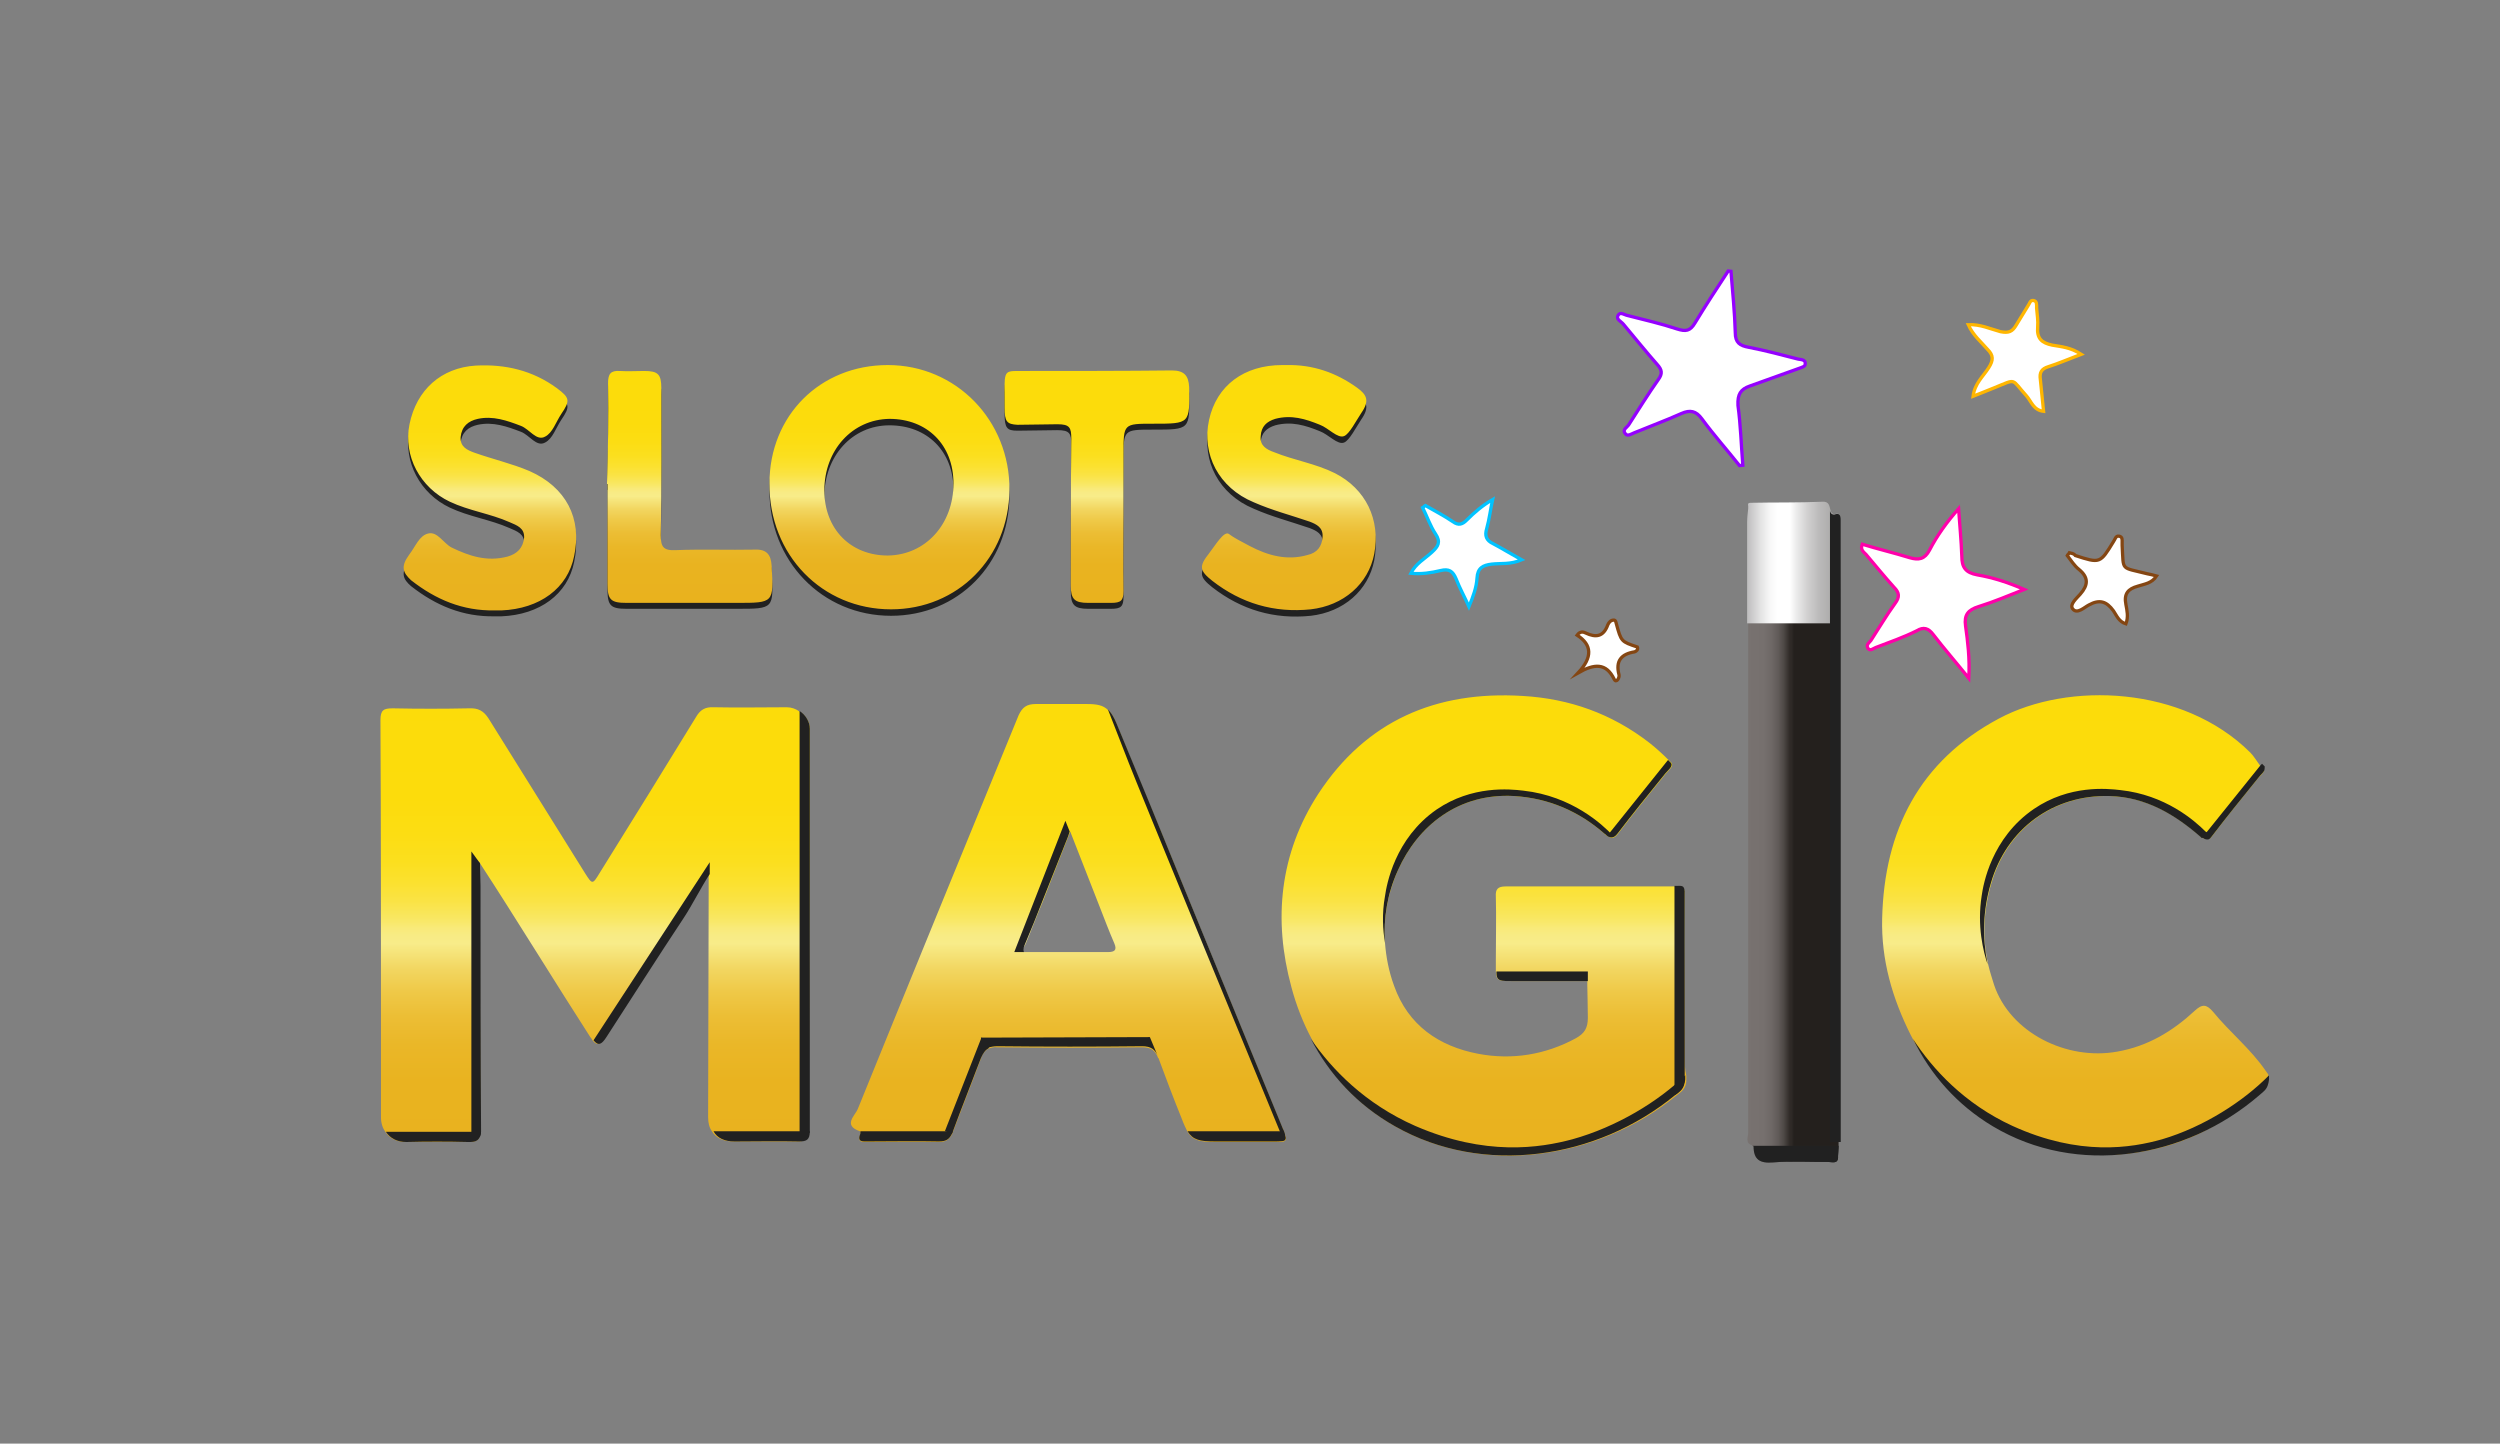 <?xml version="1.0" encoding="UTF-8"?><svg width="381" height="220" viewBox="0 0 381 220" fill="none" xmlns="http://www.w3.org/2000/svg">
<rect x="0" y="0" width="381" height="220" fill="#808080" stroke="none"/>
<g clip-path="url(#clip0_1232_10970)">
<path d="M135.798 93.847C145.966 93.847 153.756 85.975 153.838 75.642C153.92 65.064 145.72 56.618 135.306 56.618C124.974 56.618 117.266 64.326 117.266 74.659C117.184 85.483 125.302 93.847 135.798 93.847ZM135.552 64.819C141.292 64.819 145.31 68.754 145.31 74.659C145.31 80.891 141.046 85.564 135.306 85.647C129.648 85.647 125.63 81.629 125.63 75.725C125.63 69.493 129.894 64.819 135.552 64.819ZM201.562 82.776C201.644 81.382 200.66 80.891 199.594 80.481C196.724 79.496 193.854 78.758 191.066 77.528C185.736 75.314 183.112 70.231 184.26 64.983C185.408 59.734 189.59 56.618 195.412 56.618C195.658 56.618 195.822 56.618 196.068 56.618C200.086 56.536 203.612 57.767 206.81 60.062C208.286 61.129 208.778 62.031 207.466 63.916C206.646 65.147 205.662 67.115 204.842 67.442C203.858 67.853 202.464 66.213 201.152 65.721C198.938 64.819 196.806 64.162 194.346 64.819C193.034 65.228 192.214 65.966 192.132 67.442C191.968 68.918 193.034 69.493 194.182 69.903C197.216 71.132 200.496 71.624 203.448 73.1C208.122 75.478 210.418 80.153 209.434 85.4C208.532 89.993 204.76 93.272 199.758 93.847C194.182 94.421 189.18 92.945 184.752 89.501C182.784 87.942 182.702 87.287 184.26 85.319C185.162 84.171 186.556 81.793 187.294 82.367C188.032 82.941 189.18 83.514 190.41 84.171C193.198 85.647 196.15 86.466 199.266 85.564C200.742 85.154 201.48 84.252 201.562 82.776ZM62.326 85.483C63.392 84.088 63.884 82.531 65.278 82.203C66.672 81.874 67.574 83.678 68.804 84.335C71.51 85.647 74.216 86.549 77.332 85.728C78.808 85.319 79.71 84.416 79.874 82.859C79.956 81.382 78.808 80.972 77.66 80.481C74.708 79.168 71.51 78.758 68.558 77.365C64.048 75.233 61.424 70.394 62.408 65.556C63.474 60.309 67.246 56.947 72.494 56.618C77.004 56.373 81.186 57.356 84.876 60.062C86.844 61.538 86.926 61.949 85.532 63.998C84.712 65.228 84.22 66.868 83.072 67.442C81.76 68.18 80.694 66.294 79.382 65.802C77.25 64.983 75.118 64.245 72.822 64.737C71.346 65.064 70.362 65.885 70.198 67.525C70.116 69.001 71.182 69.493 72.33 69.903C75.118 70.886 77.988 71.543 80.694 72.691C86.27 75.15 88.73 79.906 87.5 85.647C86.516 90.567 82.252 93.683 76.43 93.928C76.102 93.928 75.774 93.928 75.364 93.928C70.526 94.01 66.426 92.288 62.654 89.337C61.424 88.27 61.014 87.368 62.326 85.483ZM153.1 63.014C153.1 57.438 152.772 57.438 155.314 57.438C162.038 57.438 171.878 57.438 178.602 57.356C180.488 57.356 181.144 58.176 181.226 59.898C181.308 65.475 181.39 65.475 175.732 65.475C171.222 65.475 171.222 65.475 171.222 69.984C171.222 73.1 171.222 76.135 171.222 79.251C171.222 83.186 171.14 87.04 171.222 90.977C171.222 92.453 170.812 92.781 169.336 92.781C168.106 92.781 167.04 92.781 165.81 92.781C163.76 92.781 163.186 92.207 163.186 90.156C163.186 82.695 163.186 75.233 163.268 67.77C163.268 66.049 163.022 65.556 161.136 65.556C159.25 65.556 157.282 65.638 155.068 65.638C153.428 65.638 153.1 65.228 153.1 63.014ZM92.666 59.325C92.666 57.849 93.076 57.356 94.47 57.438C95.7 57.52 96.93 57.438 98.16 57.438C100.292 57.438 100.784 57.931 100.784 60.062C100.784 67.525 100.866 74.987 100.702 82.448C100.702 84.171 101.03 84.826 102.916 84.745C106.934 84.581 111.034 84.745 115.052 84.662C116.856 84.581 117.512 85.483 117.594 87.123C117.922 92.781 117.922 92.781 112.346 92.781C106.688 92.781 101.112 92.781 95.454 92.781C93.076 92.781 92.584 92.288 92.584 89.91C92.584 84.826 92.584 79.743 92.584 74.659C92.584 74.659 92.584 74.659 92.502 74.659C92.666 69.656 92.748 64.49 92.666 59.325Z" fill="#212121"/>
<path d="M123.416 111.148C123.416 110 122.76 109.016 121.858 108.442C121.284 108.032 120.628 107.786 119.89 107.786C116.2 107.786 112.51 107.868 108.82 107.786C107.426 107.704 106.688 108.196 106.032 109.344C101.194 117.216 96.356 125.088 91.436 132.96C90.288 134.846 90.288 134.846 89.14 133.042C84.22 125.17 79.382 117.38 74.462 109.508C73.724 108.36 72.904 107.868 71.428 107.95C67.574 108.032 63.72 108.032 59.866 107.95C58.472 107.95 57.98 108.196 57.98 109.754C58.062 125.908 58.062 142.144 58.062 158.298C58.062 162.316 58.062 166.252 58.062 170.27C58.062 171.172 58.308 171.91 58.718 172.484C59.374 173.468 60.44 174.042 61.834 174.042C64.95 174.042 68.148 173.96 71.264 174.042C71.346 174.042 71.428 174.042 71.51 174.042C72.412 174.042 72.904 173.796 73.068 173.222C73.15 172.976 73.232 172.73 73.232 172.402C73.232 172.32 73.232 172.156 73.232 171.992C73.15 159.61 73.15 147.31 73.15 134.928C73.15 134.436 72.084 133.698 72.822 133.452C73.396 133.288 72.658 131.32 72.658 131.074C72.658 130.992 72.986 131.402 73.068 131.402C73.232 131.648 73.15 131.566 73.314 131.812C78.398 139.602 85.04 150.426 89.96 158.052C90.124 158.216 90.206 158.38 90.288 158.544C91.026 159.446 91.518 159.2 92.256 158.052C96.192 151.984 100.128 145.916 104.064 139.848C105.212 138.126 106.852 134.928 108 133.206V133.862C108 134.6 108 135.666 108 135.912C108 147.392 107.918 158.79 107.918 170.27C107.918 171.09 108.082 171.828 108.492 172.402C109.066 173.386 110.214 173.96 111.69 173.96C114.97 173.96 118.25 173.96 121.53 173.96C122.596 173.96 123.088 173.714 123.17 172.648C123.17 172.566 123.17 172.484 123.17 172.484V172.402C123.416 151.902 123.416 131.566 123.416 111.148ZM256.748 161.086V160.594C256.748 158.954 256.748 157.396 256.748 155.756C256.748 154.28 256.748 152.886 256.748 151.41C256.748 147.064 256.748 140.668 256.748 136.322C256.748 136.158 256.748 136.076 256.748 135.994C256.666 135.01 256.256 135.092 255.272 135.092H255.19C246.99 135.092 237.642 135.092 229.442 135.092C228.294 135.092 227.884 135.502 227.966 136.65C228.048 139.438 227.966 143.538 227.966 146.326C227.966 147.064 227.966 147.638 227.966 148.048C228.048 149.606 228.458 149.524 231 149.524H236.412C239.2 149.524 241.906 149.524 241.906 149.524C241.906 149.524 241.906 149.77 241.906 150.18C241.906 151.164 241.988 153.132 241.988 155.1C241.988 156.658 241.496 157.478 240.184 158.216C235.51 160.758 230.426 161.578 225.26 160.594C219.274 159.446 214.6 156.248 212.468 150.262C211.648 148.048 211.238 145.834 211.074 143.702C210.828 140.012 211.402 136.322 213.042 132.632C216.076 125.826 222.308 120.824 230.754 121.316C236.002 121.644 240.594 123.612 244.53 127.056C244.694 127.22 244.776 127.302 244.94 127.384C245.022 127.384 245.022 127.466 245.104 127.466C245.596 127.794 246.006 127.794 246.58 127.056C248.958 123.94 251.418 120.906 253.878 117.872C254.206 117.462 255.19 116.724 254.698 116.232C254.534 116.068 254.452 115.986 254.288 115.822C253.386 114.92 252.32 113.936 251.254 113.116C245.596 108.77 239.2 106.474 232.066 106.064C218.864 105.244 208.204 109.836 200.906 120.988C195.002 130.09 194.018 140.176 196.806 150.426C197.544 153.214 198.61 155.92 199.922 158.38C202.792 163.874 206.974 168.466 212.796 171.746C226.244 179.29 243.546 176.666 255.436 166.99C255.682 166.826 255.928 166.58 256.174 166.416C256.748 165.924 256.994 165.268 256.994 164.612C256.994 164.448 256.994 164.202 256.994 164.038V163.956C256.748 162.972 256.748 161.988 256.748 161.086ZM195.658 172.402C195.576 172.156 195.494 171.91 195.33 171.664C190.164 159.036 184.998 146.49 179.832 133.862C176.634 125.99 173.354 118.2 170.156 110.328C169.828 109.426 169.418 108.688 168.844 108.196C168.106 107.458 167.122 107.294 165.646 107.294C162.94 107.294 160.644 107.294 157.856 107.294C156.462 107.294 155.806 107.786 155.232 109.016C147.032 129.024 138.832 149.032 130.714 169.04C130.304 170.024 128.418 171.5 131.042 172.402C131.042 172.402 131.042 172.402 131.124 172.484C131.124 172.566 131.206 172.73 131.124 172.812C130.55 174.206 131.534 174.042 132.354 174.042C135.88 174.042 139.488 173.96 143.014 174.042H143.096C144.162 174.042 144.654 173.632 145.064 172.894C145.146 172.812 145.146 172.648 145.228 172.484C146.622 168.794 148.098 165.104 149.492 161.332C149.492 161.25 149.574 161.168 149.574 161.086C149.738 160.676 149.984 160.348 150.23 160.102C150.312 160.02 150.476 159.938 150.558 159.856C150.968 159.692 151.378 159.528 152.034 159.61C159.332 159.692 166.712 159.692 174.092 159.61C175.404 159.61 176.06 160.102 176.47 161.168C176.47 161.168 176.47 161.25 176.552 161.25C177.7 164.366 178.848 167.4 180.078 170.434C180.406 171.336 180.734 171.992 180.98 172.484C181.8 173.796 182.784 174.042 185.244 174.042H188.934C190.574 174.042 192.214 174.042 193.854 174.042C194.756 174.042 195.33 174.042 195.658 173.96C195.822 173.878 195.904 173.796 195.986 173.632V173.468C195.904 173.14 195.822 172.812 195.658 172.402ZM168.844 145.096C164.99 145.096 161.136 145.096 157.282 145.096H156.052C155.15 145.096 155.888 144.768 156.298 143.866C157.2 141.734 158.02 139.52 158.922 137.388C160.234 134.108 161.792 130.008 163.104 126.728C163.104 126.728 166.138 134.518 167.532 138.044C168.27 139.93 169.008 141.898 169.828 143.784C170.238 144.768 169.91 145.096 168.844 145.096ZM345.308 163.218C343.012 159.856 339.814 157.314 337.272 154.198C336.288 153.05 335.632 152.968 334.484 154.034C331.122 157.15 327.35 159.446 322.676 160.266C314.968 161.66 306.358 157.396 303.898 150.098C303.57 149.032 303.242 148.048 302.996 146.982C302.094 142.882 302.258 138.782 303.488 134.6C305.866 126.318 313 121.07 321.61 121.316C327.104 121.48 331.532 124.104 335.55 127.63C335.55 127.63 335.632 127.63 335.632 127.712C335.632 127.712 335.632 127.712 335.714 127.712C335.96 127.794 336.78 127.958 336.944 127.63C339.322 124.514 341.782 121.48 344.242 118.446C344.488 118.2 344.898 117.79 345.062 117.462C344.816 117.216 344.57 116.888 344.406 116.642C343.914 115.986 343.504 115.248 342.93 114.674C332.68 104.506 315.214 103.85 304.636 109.508C292.5 115.986 287.17 126.564 286.842 139.93C286.678 146.326 288.4 152.148 291.188 157.724C302.504 180.028 331.368 181.258 345.472 164.94C345.964 164.038 345.8 163.874 345.308 163.218Z" fill="url(#paint0_linear_1232_10970)"/>
<path d="M135.798 92.863C145.966 92.863 153.756 84.991 153.838 74.659C153.92 64.081 145.72 55.635 135.306 55.635C124.974 55.635 117.266 63.343 117.266 73.675C117.184 84.581 125.302 92.863 135.798 92.863ZM135.552 63.835C141.292 63.835 145.31 67.771 145.31 73.675C145.31 79.907 141.046 84.581 135.306 84.663C129.648 84.663 125.63 80.645 125.63 74.741C125.63 68.591 129.894 63.917 135.552 63.835ZM201.562 81.793C201.644 80.399 200.66 79.907 199.594 79.497C196.724 78.513 193.854 77.775 191.066 76.545C185.736 74.331 183.112 69.247 184.26 63.999C185.408 58.751 189.59 55.635 195.412 55.635C195.658 55.635 195.822 55.635 196.068 55.635C200.086 55.553 203.612 56.783 206.81 59.079C208.286 60.145 208.778 61.047 207.466 62.933C206.646 64.163 205.662 66.131 204.842 66.459C203.858 66.869 202.464 65.229 201.152 64.737C198.938 63.835 196.806 63.179 194.346 63.835C193.034 64.245 192.214 64.983 192.132 66.459C191.968 67.935 193.034 68.509 194.182 68.919C197.216 70.149 200.496 70.641 203.448 72.117C208.122 74.495 210.418 79.169 209.434 84.417C208.532 89.009 204.76 92.289 199.758 92.863C194.182 93.437 189.18 91.961 184.752 88.517C182.784 86.959 182.702 86.303 184.26 84.335C185.162 83.187 186.556 80.809 187.294 81.383C188.032 81.957 189.18 82.531 190.41 83.187C193.198 84.663 196.15 85.483 199.266 84.581C200.742 84.253 201.48 83.269 201.562 81.793ZM62.326 84.581C63.392 83.187 63.884 81.629 65.278 81.301C66.672 80.973 67.574 82.777 68.804 83.433C71.51 84.745 74.216 85.647 77.332 84.827C78.808 84.417 79.71 83.515 79.874 81.957C79.956 80.481 78.808 80.071 77.66 79.579C74.708 78.267 71.51 77.857 68.558 76.463C64.048 74.331 61.424 69.493 62.408 64.655C63.474 59.407 67.246 56.045 72.494 55.717C77.004 55.471 81.186 56.455 84.876 59.161C86.844 60.637 86.926 61.047 85.532 63.097C84.712 64.327 84.22 65.967 83.072 66.541C81.76 67.279 80.694 65.393 79.382 64.901C77.25 64.081 75.118 63.343 72.822 63.835C71.346 64.163 70.362 64.983 70.198 66.623C70.116 68.099 71.182 68.591 72.33 69.001C75.118 69.985 77.988 70.641 80.694 71.789C86.27 74.249 88.73 79.005 87.5 84.745C86.516 89.665 82.252 92.781 76.43 93.027C76.102 93.027 75.774 93.027 75.364 93.027C70.526 93.109 66.426 91.387 62.654 88.435C61.424 87.287 61.014 86.385 62.326 84.581ZM153.1 62.113C153.1 56.537 152.772 56.537 155.314 56.537C162.038 56.537 171.878 56.537 178.602 56.455C180.488 56.455 181.144 57.275 181.226 58.997C181.308 64.573 181.39 64.573 175.732 64.573C171.222 64.573 171.222 64.573 171.222 69.083C171.222 72.199 171.222 75.233 171.222 78.349C171.222 82.285 171.14 86.139 171.222 90.075C171.222 91.551 170.812 91.879 169.336 91.879C168.106 91.879 167.04 91.879 165.81 91.879C163.76 91.879 163.186 91.305 163.186 89.255C163.186 81.793 163.186 74.331 163.268 66.869C163.268 65.147 163.022 64.655 161.136 64.655C159.25 64.655 157.282 64.737 155.068 64.737C153.428 64.655 153.1 64.245 153.1 62.113ZM92.666 58.423C92.666 56.947 93.076 56.455 94.47 56.537C95.7 56.619 96.93 56.537 98.16 56.537C100.292 56.537 100.784 57.029 100.784 59.161C100.784 66.623 100.866 74.085 100.702 81.547C100.702 83.269 101.03 83.925 102.916 83.843C106.934 83.679 111.034 83.843 115.052 83.761C116.856 83.679 117.512 84.581 117.594 86.221C117.922 91.879 117.922 91.879 112.346 91.879C106.688 91.879 101.112 91.879 95.454 91.879C93.076 91.879 92.584 91.387 92.584 89.009C92.584 83.925 92.584 78.841 92.584 73.757C92.584 73.757 92.584 73.757 92.502 73.757C92.666 68.673 92.748 63.589 92.666 58.423Z" fill="url(#paint1_linear_1232_10970)"/>
<path d="M266.67 58.831C269.212 57.929 271.672 57.027 274.214 56.125C274.624 55.961 275.116 55.879 275.116 55.469C275.198 54.813 274.542 54.813 274.05 54.731C271.508 54.075 269.048 53.419 266.506 52.927C265.112 52.681 264.456 52.189 264.456 50.713C264.374 47.597 264.046 44.481 263.8 41.365C263.636 41.365 263.472 41.283 263.39 41.283C261.668 43.907 259.946 46.531 258.306 49.237C257.568 50.467 256.912 50.549 255.6 50.139C253.14 49.319 250.598 48.745 248.056 48.089C247.564 48.007 246.908 47.433 246.58 48.089C246.252 48.663 247.072 48.991 247.4 49.401C249.122 51.451 250.762 53.501 252.566 55.551C253.304 56.371 253.386 56.945 252.73 57.847C251.172 60.061 249.696 62.439 248.22 64.735C247.974 65.145 247.154 65.473 247.728 66.129C248.056 66.539 248.63 66.129 249.04 65.965C251.418 64.981 253.878 64.079 256.256 63.013C257.568 62.439 258.47 62.603 259.372 63.833C261.176 66.293 263.226 68.589 265.112 70.967C265.276 70.967 265.44 70.885 265.604 70.885C265.358 67.851 265.276 64.817 264.866 61.783C264.784 60.061 265.276 59.323 266.67 58.831Z" fill="white" stroke="#9500FF" stroke-width="0.503" stroke-miterlimit="10"/>
<path d="M294.632 96.715C296.272 98.847 297.994 100.815 300.044 103.357C300.208 100.241 299.88 97.781 299.552 95.403C299.306 93.681 299.962 92.943 301.52 92.451C303.898 91.713 306.194 90.729 308.49 89.827C306.03 88.761 303.734 88.023 301.356 87.613C299.552 87.285 298.978 86.465 298.978 84.743C298.896 82.365 298.65 79.905 298.486 77.527C296.682 79.577 295.206 81.627 294.058 83.841C293.32 85.235 292.418 85.399 291.024 84.989C288.646 84.251 286.186 83.677 283.808 82.939C283.48 83.759 283.972 84.087 284.382 84.497C285.776 86.137 287.17 87.859 288.646 89.499C289.466 90.319 289.548 90.975 288.81 91.959C287.498 93.763 286.35 95.731 285.12 97.617C284.874 97.945 284.3 98.273 284.71 98.847C285.038 99.257 285.448 98.847 285.858 98.683C287.99 97.863 290.122 97.125 292.09 96.141C293.156 95.485 293.894 95.731 294.632 96.715Z" fill="white" stroke="#FF00AA" stroke-width="0.503" stroke-miterlimit="10"/>
<path d="M303.078 56.043C302.258 57.355 300.946 58.421 300.7 60.389C301.93 59.897 302.996 59.487 303.98 59.077C307.424 57.683 306.44 57.683 308.818 60.307C309.556 61.127 309.884 62.521 311.442 62.685C311.278 60.963 311.114 59.405 310.95 57.847C310.786 56.781 311.114 56.207 312.18 55.879C313.738 55.387 315.214 54.731 317.182 53.993C315.542 52.927 314.148 52.845 312.754 52.599C311.196 52.271 310.376 51.615 310.54 49.811C310.622 48.909 310.458 47.925 310.376 46.941C310.376 46.449 310.458 45.875 309.884 45.793C309.392 45.711 309.31 46.285 309.064 46.613C308.49 47.597 307.834 48.581 307.26 49.565C306.686 50.549 306.112 50.795 304.882 50.549C303.324 50.139 301.848 49.401 299.962 49.483C300.7 51.123 301.93 52.107 302.914 53.255C303.816 54.157 303.816 54.895 303.078 56.043Z" fill="white" stroke="#FFB600" stroke-width="0.503" stroke-miterlimit="10"/>
<path d="M219.52 86.959C220.832 86.631 221.406 87.041 221.898 88.189C222.472 89.665 223.21 90.977 223.866 92.453C224.522 90.895 225.014 89.501 225.096 88.107C225.178 86.549 225.998 86.139 227.31 85.975C228.704 85.811 230.18 86.057 231.902 85.319C230.262 84.417 228.95 83.597 227.556 82.859C226.49 82.367 226.244 81.629 226.572 80.563C226.982 79.087 227.146 77.611 227.474 76.135C225.916 77.037 224.686 78.103 223.538 79.251C222.882 79.907 222.308 80.153 221.406 79.497C220.094 78.595 218.618 77.857 217.224 77.037C217.06 77.119 216.978 77.283 216.814 77.365C217.47 78.677 217.962 80.153 218.782 81.383C219.602 82.613 219.192 83.269 218.208 84.171C217.142 85.155 215.748 85.893 215.01 87.369C216.65 87.533 218.126 87.287 219.52 86.959Z" fill="white" stroke="#00C3FF" stroke-width="0.503" stroke-miterlimit="10"/>
<path d="M315.378 84.251C315.296 84.415 315.132 84.497 315.05 84.661C315.624 85.399 316.116 86.219 316.854 86.793C318.33 88.023 318.248 89.171 317.018 90.565C316.444 91.221 315.378 92.123 315.87 92.779C316.526 93.681 317.674 92.533 318.33 92.205C319.97 91.303 321.036 91.631 322.102 93.107C322.594 93.845 322.922 94.747 323.988 95.075C324.398 94.009 324.152 93.025 323.988 92.123C323.66 90.483 324.316 89.745 325.792 89.335C326.776 89.007 327.924 88.925 328.662 87.777C328.088 87.613 327.678 87.531 327.268 87.449C323.086 86.383 323.66 87.121 323.414 83.103C323.414 82.939 323.414 82.857 323.414 82.693C323.414 82.283 323.496 81.791 322.922 81.709C322.43 81.627 322.348 82.201 322.102 82.529C320.052 85.891 320.052 85.891 316.28 84.661C316.034 84.333 315.706 84.333 315.378 84.251Z" fill="white" stroke="#844613" stroke-width="0.503" stroke-miterlimit="10"/>
<path d="M240.512 102.538C242.972 101.144 244.776 100.98 246.006 103.522C246.334 104.178 246.826 103.276 246.744 102.866C246.17 100.734 247.072 99.668 249.122 99.34C249.368 99.258 249.696 99.012 249.532 98.602C247.072 97.782 247.072 97.782 246.334 95.076C246.252 94.83 246.252 94.502 245.924 94.502C245.514 94.502 245.186 94.83 245.022 95.24C244.366 97.044 243.218 97.208 241.66 96.47C241.332 96.306 240.84 96.142 240.348 96.798C242.644 98.274 242.726 100.16 240.512 102.538Z" fill="white" stroke="#844613" stroke-width="0.503" stroke-miterlimit="10"/>
<path d="M280.364 94.994C280.364 96.224 280.364 97.536 280.364 98.766C280.364 98.848 280.282 98.848 280.2 98.93C280.2 124.186 280.2 149.442 280.2 174.616V174.78C280.2 175.272 280.118 175.764 280.118 176.174C280.2 177.486 279.216 177.076 278.56 177.076C275.772 177.076 272.984 176.912 270.196 177.158C268.228 177.322 267.244 176.748 267.244 174.698C267.162 174.698 267.08 174.616 267.08 174.616C266.998 174.616 266.998 174.534 266.998 174.534C265.932 174.206 266.424 173.304 266.424 172.648C266.424 148.212 266.424 123.858 266.424 99.422C266.424 97.946 266.424 96.388 266.424 94.912H280.364V94.994Z" fill="url(#paint2_linear_1232_10970)"/>
<path d="M280.528 79.169C280.528 84.499 280.446 89.747 280.364 94.995H266.26C266.26 89.829 266.26 84.663 266.26 79.579C266.26 78.923 266.342 78.267 266.424 77.529C266.424 77.365 266.424 77.283 266.424 77.119C266.342 76.791 266.424 76.627 266.752 76.627C270.442 76.545 274.05 76.627 277.74 76.463C278.806 76.381 278.806 77.201 278.97 77.775C279.052 78.103 279.216 78.349 279.626 78.349C280.364 78.103 280.528 78.595 280.528 79.169Z" fill="url(#paint3_linear_1232_10970)"/>
<path d="M145.228 172.402C145.146 172.566 145.146 172.648 145.064 172.812C144.654 173.632 144.162 173.96 143.096 173.96H143.014C139.488 173.878 135.88 173.96 132.354 173.96C131.534 173.96 130.55 174.124 131.124 172.73C131.124 172.648 131.124 172.484 131.124 172.402H145.228Z" fill="#212121"/>
<path d="M195.658 172.402H180.98C181.8 173.714 182.784 173.96 185.244 173.96H188.934C190.574 173.96 192.214 173.96 193.854 173.96C195.33 173.96 195.904 173.96 195.904 173.55V173.386L195.658 172.402Z" fill="#212121"/>
<path d="M241.988 148.049V150.181C241.988 149.771 241.988 149.525 241.988 149.525C241.988 149.525 239.282 149.525 236.494 149.525H231.082C228.54 149.525 228.048 149.607 228.048 148.049H241.988Z" fill="#212121"/>
<path d="M176.47 161.005C176.06 159.939 175.404 159.447 174.092 159.447C166.712 159.529 159.414 159.529 152.034 159.447C151.46 159.447 150.968 159.529 150.558 159.693C150.394 159.775 150.312 159.857 150.23 159.939H149.656L149.492 158.135L175.24 158.053L176.47 161.005Z" fill="#212121"/>
<path d="M151.05 158.709L150.64 159.775C150.148 160.021 149.82 160.513 149.492 161.251C148.098 164.941 146.622 168.631 145.228 172.403C145.146 172.567 145.146 172.649 145.064 172.813L144.08 172.403H143.998L149.574 158.135L151.05 158.709Z" fill="#212121"/>
<path d="M163.022 126.728L162.776 127.466C161.464 130.746 160.152 134.108 158.84 137.388C158.02 139.52 157.118 141.734 156.216 143.866C155.806 144.768 156.052 145.096 156.052 145.096H155.806H154.576L162.366 125.088L163.022 126.728Z" fill="#212121"/>
<path d="M253.796 117.872C251.336 120.906 248.876 123.94 246.498 127.056C245.924 127.794 245.432 127.712 244.94 127.384L254.206 115.822C254.37 115.986 254.452 116.068 254.616 116.232C255.108 116.724 254.124 117.462 253.796 117.872Z" fill="#212121"/>
<path d="M345.062 117.462C344.898 117.79 344.406 118.2 344.242 118.446C341.782 121.48 339.322 124.514 336.944 127.63C336.78 127.876 336.534 128.04 336.042 127.876C335.96 127.876 335.632 127.63 335.632 127.63L336.37 126.728L344.488 116.642L344.734 116.396C344.898 116.56 344.98 116.642 345.144 116.806C345.144 116.97 345.144 117.216 345.062 117.462Z" fill="#212121"/>
<path d="M195.904 173.303V173.467C195.904 173.631 195.822 173.713 195.576 173.795C195.576 173.631 195.494 173.467 195.412 173.303C194.51 171.171 172.862 118.527 172.042 116.313C170.976 113.607 169.91 110.819 168.844 108.113C169.418 108.687 169.828 109.425 170.156 110.245C173.436 118.117 176.634 125.907 179.832 133.779C184.998 146.407 190.164 158.953 195.33 171.581C195.412 171.827 195.576 172.155 195.658 172.319C195.822 172.811 195.904 173.139 195.904 173.303Z" fill="#212121"/>
<path d="M73.314 172.402C73.314 172.73 73.232 172.976 73.15 173.222C72.904 173.796 72.494 174.042 71.592 174.042C71.51 174.042 71.428 174.042 71.346 174.042C68.23 173.96 65.032 173.96 61.916 174.042C60.522 174.042 59.456 173.468 58.8 172.484H73.314V172.402Z" fill="#212121"/>
<path d="M73.314 171.992C73.314 172.156 73.314 172.238 73.314 172.402C73.314 172.73 73.232 172.976 73.15 173.222H71.838V129.762L73.15 131.566C73.15 131.812 73.232 134.518 73.232 135.01C73.232 147.31 73.232 159.61 73.314 171.992Z" fill="#212121"/>
<path d="M108.164 133.206C107.016 134.928 105.376 138.126 104.228 139.848C100.21 145.916 96.356 151.984 92.42 158.052C91.682 159.2 91.19 159.446 90.452 158.544L108.164 131.402V133.206Z" fill="#212121"/>
<path d="M123.416 172.402C123.416 173.714 122.924 173.96 121.776 173.96C118.496 173.878 115.216 173.96 111.936 173.96C110.46 173.96 109.312 173.468 108.738 172.402H123.416Z" fill="#212121"/>
<path d="M123.416 172.401V172.647H121.858V108.359C122.76 108.933 123.416 109.999 123.416 111.065C123.416 131.565 123.416 151.901 123.416 172.401Z" fill="#212121"/>
<path d="M256.748 164.53C256.666 165.186 256.502 165.842 255.928 166.334C255.682 166.58 255.436 166.744 255.19 166.908V135.01H255.272C256.256 135.01 256.666 134.846 256.748 135.83C256.748 135.83 256.748 135.994 256.748 136.076C256.748 142.636 256.748 149.032 256.748 155.592V160.922C256.748 162.234 256.748 163.382 256.748 164.53Z" fill="#212121"/>
<path d="M245.678 127.219C245.514 127.301 245.268 127.383 245.104 127.465C245.022 127.465 245.022 127.383 244.94 127.383C244.776 127.301 244.694 127.137 244.53 127.055C240.594 123.611 236.002 121.643 230.754 121.315C222.308 120.823 216.076 125.825 213.042 132.631C211.402 136.239 210.828 139.929 211.074 143.701C210.746 141.733 210.582 139.273 211.074 136.567C211.32 134.845 212.55 127.793 218.946 123.365C224.358 119.675 230.098 120.249 232.148 120.495C239.61 121.315 244.284 125.743 245.678 127.219Z" fill="#212121"/>
<path d="M336.698 127.219C336.37 127.383 335.96 127.547 335.632 127.711C335.632 127.711 335.632 127.711 335.55 127.711C335.55 127.711 335.468 127.711 335.468 127.629C331.45 124.103 327.022 121.479 321.528 121.315C312.918 121.069 305.784 126.317 303.406 134.599C302.176 138.781 302.094 142.881 302.914 146.981C302.258 145.013 301.274 141.159 302.012 136.485C302.258 134.763 303.488 127.711 309.966 123.283C315.378 119.593 321.118 120.167 323.168 120.413C329.974 121.151 334.402 125.005 336.124 126.727C336.452 126.891 336.616 127.055 336.698 127.219Z" fill="#212121"/>
<path d="M256.83 163.875C256.83 164.121 256.83 164.367 256.83 164.531C256.748 165.187 256.584 165.843 256.01 166.335C255.764 166.581 255.518 166.745 255.272 166.909C243.382 176.667 226.08 179.291 212.632 171.665C206.81 168.385 202.628 163.793 199.758 158.299C202.956 162.973 208.04 168.221 215.666 171.583C226.408 176.257 234.69 174.945 239.61 173.633C246.416 171.747 252.812 167.811 256.83 163.875Z" fill="#212121"/>
<path d="M345.8 163.875C345.8 164.121 345.8 164.367 345.8 164.531C345.718 165.187 345.554 165.843 344.98 166.335C344.734 166.581 344.488 166.745 344.324 166.909C333.008 176.667 316.526 179.291 303.734 171.665C298.24 168.385 294.222 163.793 291.516 158.299C294.55 162.973 299.388 168.221 306.686 171.583C316.936 176.257 324.808 174.945 329.482 173.633C335.878 171.747 341.946 167.811 345.8 163.875Z" fill="#212121"/>
<path d="M280.2 174.779C280.2 175.271 280.118 175.763 280.118 176.173C280.2 177.485 279.216 177.075 278.56 177.075C275.772 177.075 272.984 176.911 270.196 177.157C268.228 177.321 267.244 176.747 267.244 174.697C267.162 174.697 267.08 174.615 267.08 174.615H280.2V174.779Z" fill="#212121"/>
<path d="M280.528 79.168V174.041H278.888V77.856C278.97 78.183 279.134 78.43 279.544 78.43C280.364 78.102 280.528 78.594 280.528 79.168Z" fill="#212121"/>
</g>
<defs>
<linearGradient id="paint0_linear_1232_10970" x1="201.927" y1="176.134" x2="201.927" y2="105.881" gradientUnits="userSpaceOnUse">
<stop stop-color="#E9B21E"/>
<stop offset="0.161" stop-color="#E9B320"/>
<stop offset="0.241" stop-color="#EAB728"/>
<stop offset="0.303" stop-color="#ECBE35"/>
<stop offset="0.357" stop-color="#EFC948"/>
<stop offset="0.404" stop-color="#F2D660"/>
<stop offset="0.446" stop-color="#F6E67E"/>
<stop offset="0.46" stop-color="#F8EC89"/>
<stop offset="0.477" stop-color="#F8EB85"/>
<stop offset="0.494" stop-color="#F9EA79"/>
<stop offset="0.508" stop-color="#F9E869"/>
<stop offset="0.518" stop-color="#F9E760"/>
<stop offset="0.552" stop-color="#FAE345"/>
<stop offset="0.592" stop-color="#FBE12F"/>
<stop offset="0.639" stop-color="#FBDF1E"/>
<stop offset="0.696" stop-color="#FCDD13"/>
<stop offset="0.776" stop-color="#FCDC0C"/>
<stop offset="1" stop-color="#FCDC0A"/>
</linearGradient>
<linearGradient id="paint1_linear_1232_10970" x1="135.566" y1="91.748" x2="135.566" y2="56.752" gradientUnits="userSpaceOnUse">
<stop stop-color="#E9B21E"/>
<stop offset="0.161" stop-color="#E9B320"/>
<stop offset="0.241" stop-color="#EAB728"/>
<stop offset="0.303" stop-color="#ECBE35"/>
<stop offset="0.357" stop-color="#EFC948"/>
<stop offset="0.404" stop-color="#F2D660"/>
<stop offset="0.446" stop-color="#F6E67E"/>
<stop offset="0.46" stop-color="#F8EC89"/>
<stop offset="0.477" stop-color="#F8EB85"/>
<stop offset="0.494" stop-color="#F9EA79"/>
<stop offset="0.508" stop-color="#F9E869"/>
<stop offset="0.518" stop-color="#F9E760"/>
<stop offset="0.552" stop-color="#FAE345"/>
<stop offset="0.592" stop-color="#FBE12F"/>
<stop offset="0.639" stop-color="#FBDF1E"/>
<stop offset="0.696" stop-color="#FCDD13"/>
<stop offset="0.776" stop-color="#FCDC0C"/>
<stop offset="1" stop-color="#FCDC0A"/>
</linearGradient>
<linearGradient id="paint2_linear_1232_10970" x1="266.164" y1="136.131" x2="280.386" y2="136.131" gradientUnits="userSpaceOnUse">
<stop stop-color="#787270"/>
<stop offset="0.18" stop-color="#76706E"/>
<stop offset="0.27" stop-color="#6E6866"/>
<stop offset="0.339" stop-color="#615B59"/>
<stop offset="0.399" stop-color="#4E4946"/>
<stop offset="0.451" stop-color="#36312E"/>
<stop offset="0.46" stop-color="#312C29"/>
<stop offset="0.487" stop-color="#2D2825"/>
<stop offset="0.508" stop-color="#24201D"/>
<stop offset="0.578" stop-color="#24201D"/>
<stop offset="1" stop-color="#24201D"/>
</linearGradient>
<linearGradient id="paint3_linear_1232_10970" x1="266.22" y1="85.76" x2="280.522" y2="85.76" gradientUnits="userSpaceOnUse">
<stop offset="1.29819e-07" stop-color="#BCBBBC"/>
<stop offset="0.027" stop-color="#C4C3C4"/>
<stop offset="0.15" stop-color="#E4E4E4"/>
<stop offset="0.252" stop-color="#F8F8F8"/>
<stop offset="0.322" stop-color="white"/>
<stop offset="0.457" stop-color="white"/>
<stop offset="0.517" stop-color="#EEEEEE"/>
<stop offset="0.645" stop-color="#D1D0D0"/>
<stop offset="0.77" stop-color="#BBBABA"/>
<stop offset="0.89" stop-color="#AEADAC"/>
<stop offset="1" stop-color="#AAA9A8"/>
</linearGradient>
<clipPath id="clip0_1232_10970">
<rect width="380" height="220" fill="white" transform="translate(0.11)"/>
</clipPath>
</defs>
</svg>

